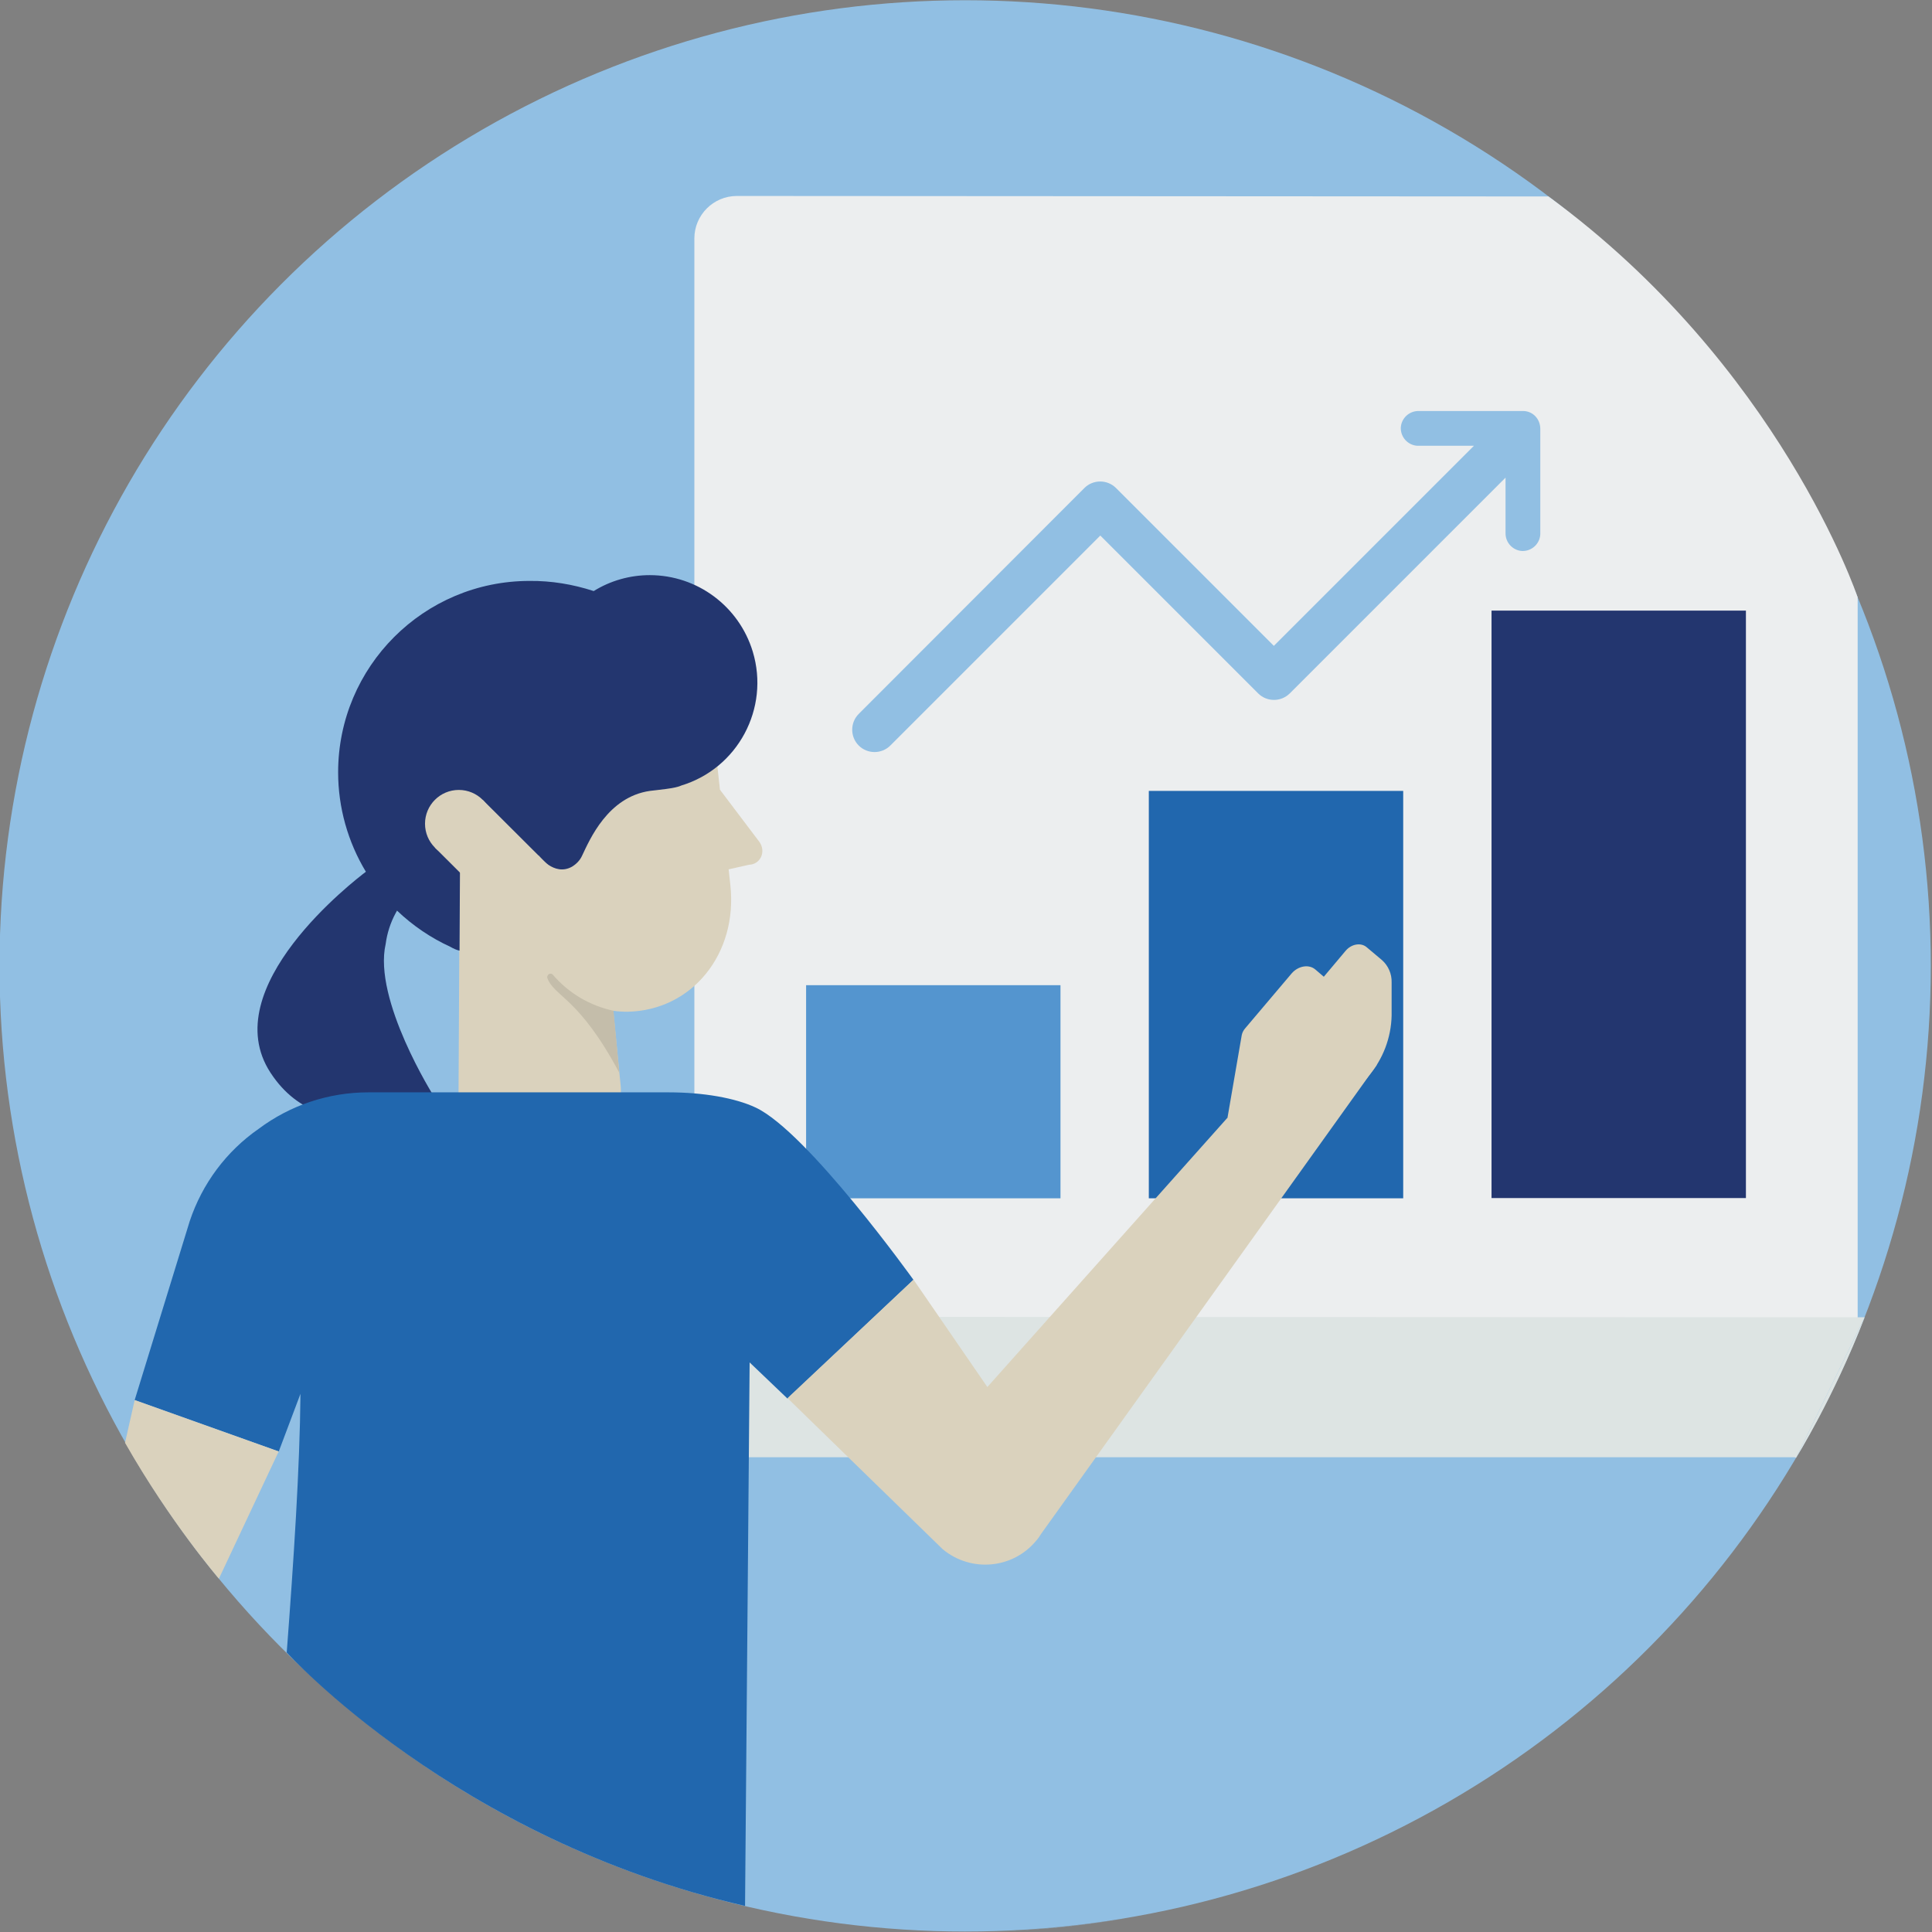 <?xml version="1.0" encoding="utf-8"?>
<svg xmlns="http://www.w3.org/2000/svg" id="Ebene_1" style="enable-background:new 0 0 800.5 800.5;" version="1.1" viewBox="0 0 800.5 800.5" x="0px" y="0px">
<rect x="0" y="0" width="800.5" height="800.5" fill="#808080" stroke="none"/>
<style type="text/css">
	.st0{fill:#91BFE3;}
	.st1{fill:#ECEEEF;}
	.st2{fill-rule:evenodd;clip-rule:evenodd;fill:#DDE4E3;}
	.st3{fill:#5495CF;}
	.st4{fill:#2167AE;}
	.st5{fill:#23366F;}
	.st6{fill:#DAD2BD;}
	.st7{fill:#C4BDAA;}
</style>
<g id="Circle">
	<circle class="st0" cx="399.9" cy="400.2" r="400.1"/>
	<path class="st0" d="M468.3,794.5c-18.1,3.1-36.4,5-54.8,5.7C431.9,799.6,450.2,797.7,468.3,794.5z"/>
	<path class="st0" d="M399.7,800.3h3.6h-4.6H399.7z"/>
	<path class="st0" d="M482.2,791.7l-6.1,1.2L482.2,791.7z"/>
</g>
<g id="design">
	<path class="st1" d="M769.7,550.8v-6.6V248.9L641.6,81.4l-336.3-0.2c-9.7,0-17.6,7.9-17.6,17.6v456h475.9"/>
	<path class="st2" d="M744.2,604l28.4-58.2l-2.9,0l-482-0.2v3.9l3.9,0.3v0.5l-3.9,0.2h2.9l-2.9,0.2v35.5c0,9.7,7.9,17.6,17.6,17.6&#xD;&#xA;		h438.3L744.2,604z"/>
	<rect class="st3" height="88.3" width="105.4" x="334" y="408.2"/>
	<rect class="st4" height="168.8" width="105.4" x="476" y="327.7"/>
	<rect class="st5" height="243.4" width="105.4" x="618" y="253"/>
	<path class="st0" d="M631.1,170.3h-43.2c-4-0.1-7.3,3-7.5,6.9c-0.1,4,3,7.3,6.9,7.5c0.2,0,0.4,0,0.5,0h22.9l-82.9,82.9l-65.4-65.4&#xD;&#xA;		c-3.6-3.6-9.5-3.6-13.1,0l-93.5,93.6c-3.6,3.6-3.6,9.5,0,13.1c3.6,3.6,9.5,3.6,13.1,0l87-87l65.4,65.4c3.6,3.6,9.5,3.6,13.1,0&#xD;&#xA;		c0,0,0,0,0,0l89.4-89.4v22.9c-0.1,4,3,7.3,6.9,7.5c4,0.1,7.3-3,7.5-6.9c0-0.2,0-0.4,0-0.5v-43.2C638.2,173.5,635,170.3,631.1,170.3&#xD;&#xA;		z"/>
	<path class="st6" d="M189.9,469.8l0.6-112l21.5-51.5l82.9-10.1l3.4,31l16.4,21.7c2.8,4.1,0.3,9.3-4.4,9.4l-8.4,1.9l0.7,6.4&#xD;&#xA;		c3.2,28.6-15.9,52.1-42.6,52.6c-2,0-3.9-0.1-5.9-0.4l3,30.4c1.5,13.7-7.1,16.3-20,16.5l-4.7,0.1&#xD;&#xA;		C216.8,466.1,191.8,486.5,189.9,469.8z"/>
	<path class="st7" d="M254.2,418.8c-9.8-2.1-18.6-7.3-25.1-14.9c-0.5-0.6-1.4-0.6-1.9-0.1c-0.4,0.4-0.6,1-0.4,1.5&#xD;&#xA;		c3,7.8,13.2,8,29.8,39.2L254.2,418.8z"/>
	<path class="st5" d="M269.2,238.3c-8.2,0-16.3,2.3-23.2,6.6c-8.6-2.8-17.6-4.3-26.6-4.2c-43.8,0-79.3,35.5-79.3,79.3&#xD;&#xA;		c0,14.5,4,28.8,11.5,41.2c-4.6,3.5-62.6,48-39.5,83.3s67.7,9.8,67.7,9.8s-25.3-40-20-63.2c0.6-4.5,2-8.8,4.1-12.7l0.6-1.1&#xD;&#xA;		c6.5,6.2,14,11.3,22.1,15c1.2,0.7,2.5,1.3,3.8,1.6l0,0l0.2-36l32.6-3.4c0,0,6.3,8.8,13.8,4.6c1.8-1.1,3.3-2.6,4.2-4.6&#xD;&#xA;		c3.1-6.5,10.6-24.3,28.1-26.8c3-0.4,10.5-1,12.9-2.2c23.5-7.1,36.8-32,29.7-55.5C306.2,251.2,288.9,238.3,269.2,238.3L269.2,238.3z"/>
	<polygon class="st6" points="239.1,370.4 219.3,390.2 180.2,351.2 200,331.4"/>
	<circle class="st6" cx="190.1" cy="341.3" r="14"/>
	<path class="st4" d="M308.7,789.7l1.9-225.2l15.7,15l52.2-49.2c0,0-43.9-61.3-65.4-71.4c-8.5-4-21.8-6.3-36-6.3H152.6&#xD;&#xA;		c-16.4,0-32.3,5.3-45.4,15.1C93.8,477,83.8,490.4,78.6,506l-22.8,74.1l59.7,21.3l9-23.9c-0.3,31.1-2.8,68.8-5.7,107.2&#xD;&#xA;		C118.9,684.7,188.5,762.1,308.7,789.7z"/>
	<polygon class="st6" points="66.8,538.9 66.8,538.9 66.8,538.9"/>
	<path class="st6" d="M90.7,654.1l24.3-51.7l0.5-1l-59.7-21.3l-4,17.7C70.7,631,90.7,654.1,90.7,654.1z"/>
	<polygon class="st6" points="144.9,568.9 144.9,568.9 144.9,568.9"/>
	<path class="st6" d="M508.6,463.1l-99.5,111.6l-30.6-44.5l-52.2,49.1l64.3,62.6c11.7,9.7,29,8.2,38.7-3.5c0.8-0.9,1.5-1.9,2.1-2.9&#xD;&#xA;		L570.6,441L512,467.1L508.6,463.1z"/>
	<path class="st6" d="M508.6,463.1l9.7,43.5l48.7-60.7c6-7,9.4-15.9,9.6-25.1V407c0.1-3.5-1.4-6.9-4-9.2l-6.3-5.3&#xD;&#xA;		c-2.4-2.1-6.4-1.4-8.8,1.5l-9,10.7l-3.5-3c-2.7-2.3-7.1-1.5-9.8,1.6l-19.3,22.8c-0.7,0.8-1.2,1.8-1.4,2.8L508.6,463.1z"/>
</g>
<path class="st2" d="M744.2,604c0,0,15.5-24.7,28.4-58.2"/>
<polyline class="st1" points="769.7,248.9 769.6,247.2 766.3,247"/>
<path class="st1" d="M641.6,81.4"/>
<path class="st1" d="M769.6,247.2c0,0-32.2-95.7-128-165.8l96.9,142l30.7,30.4"/>
</svg>